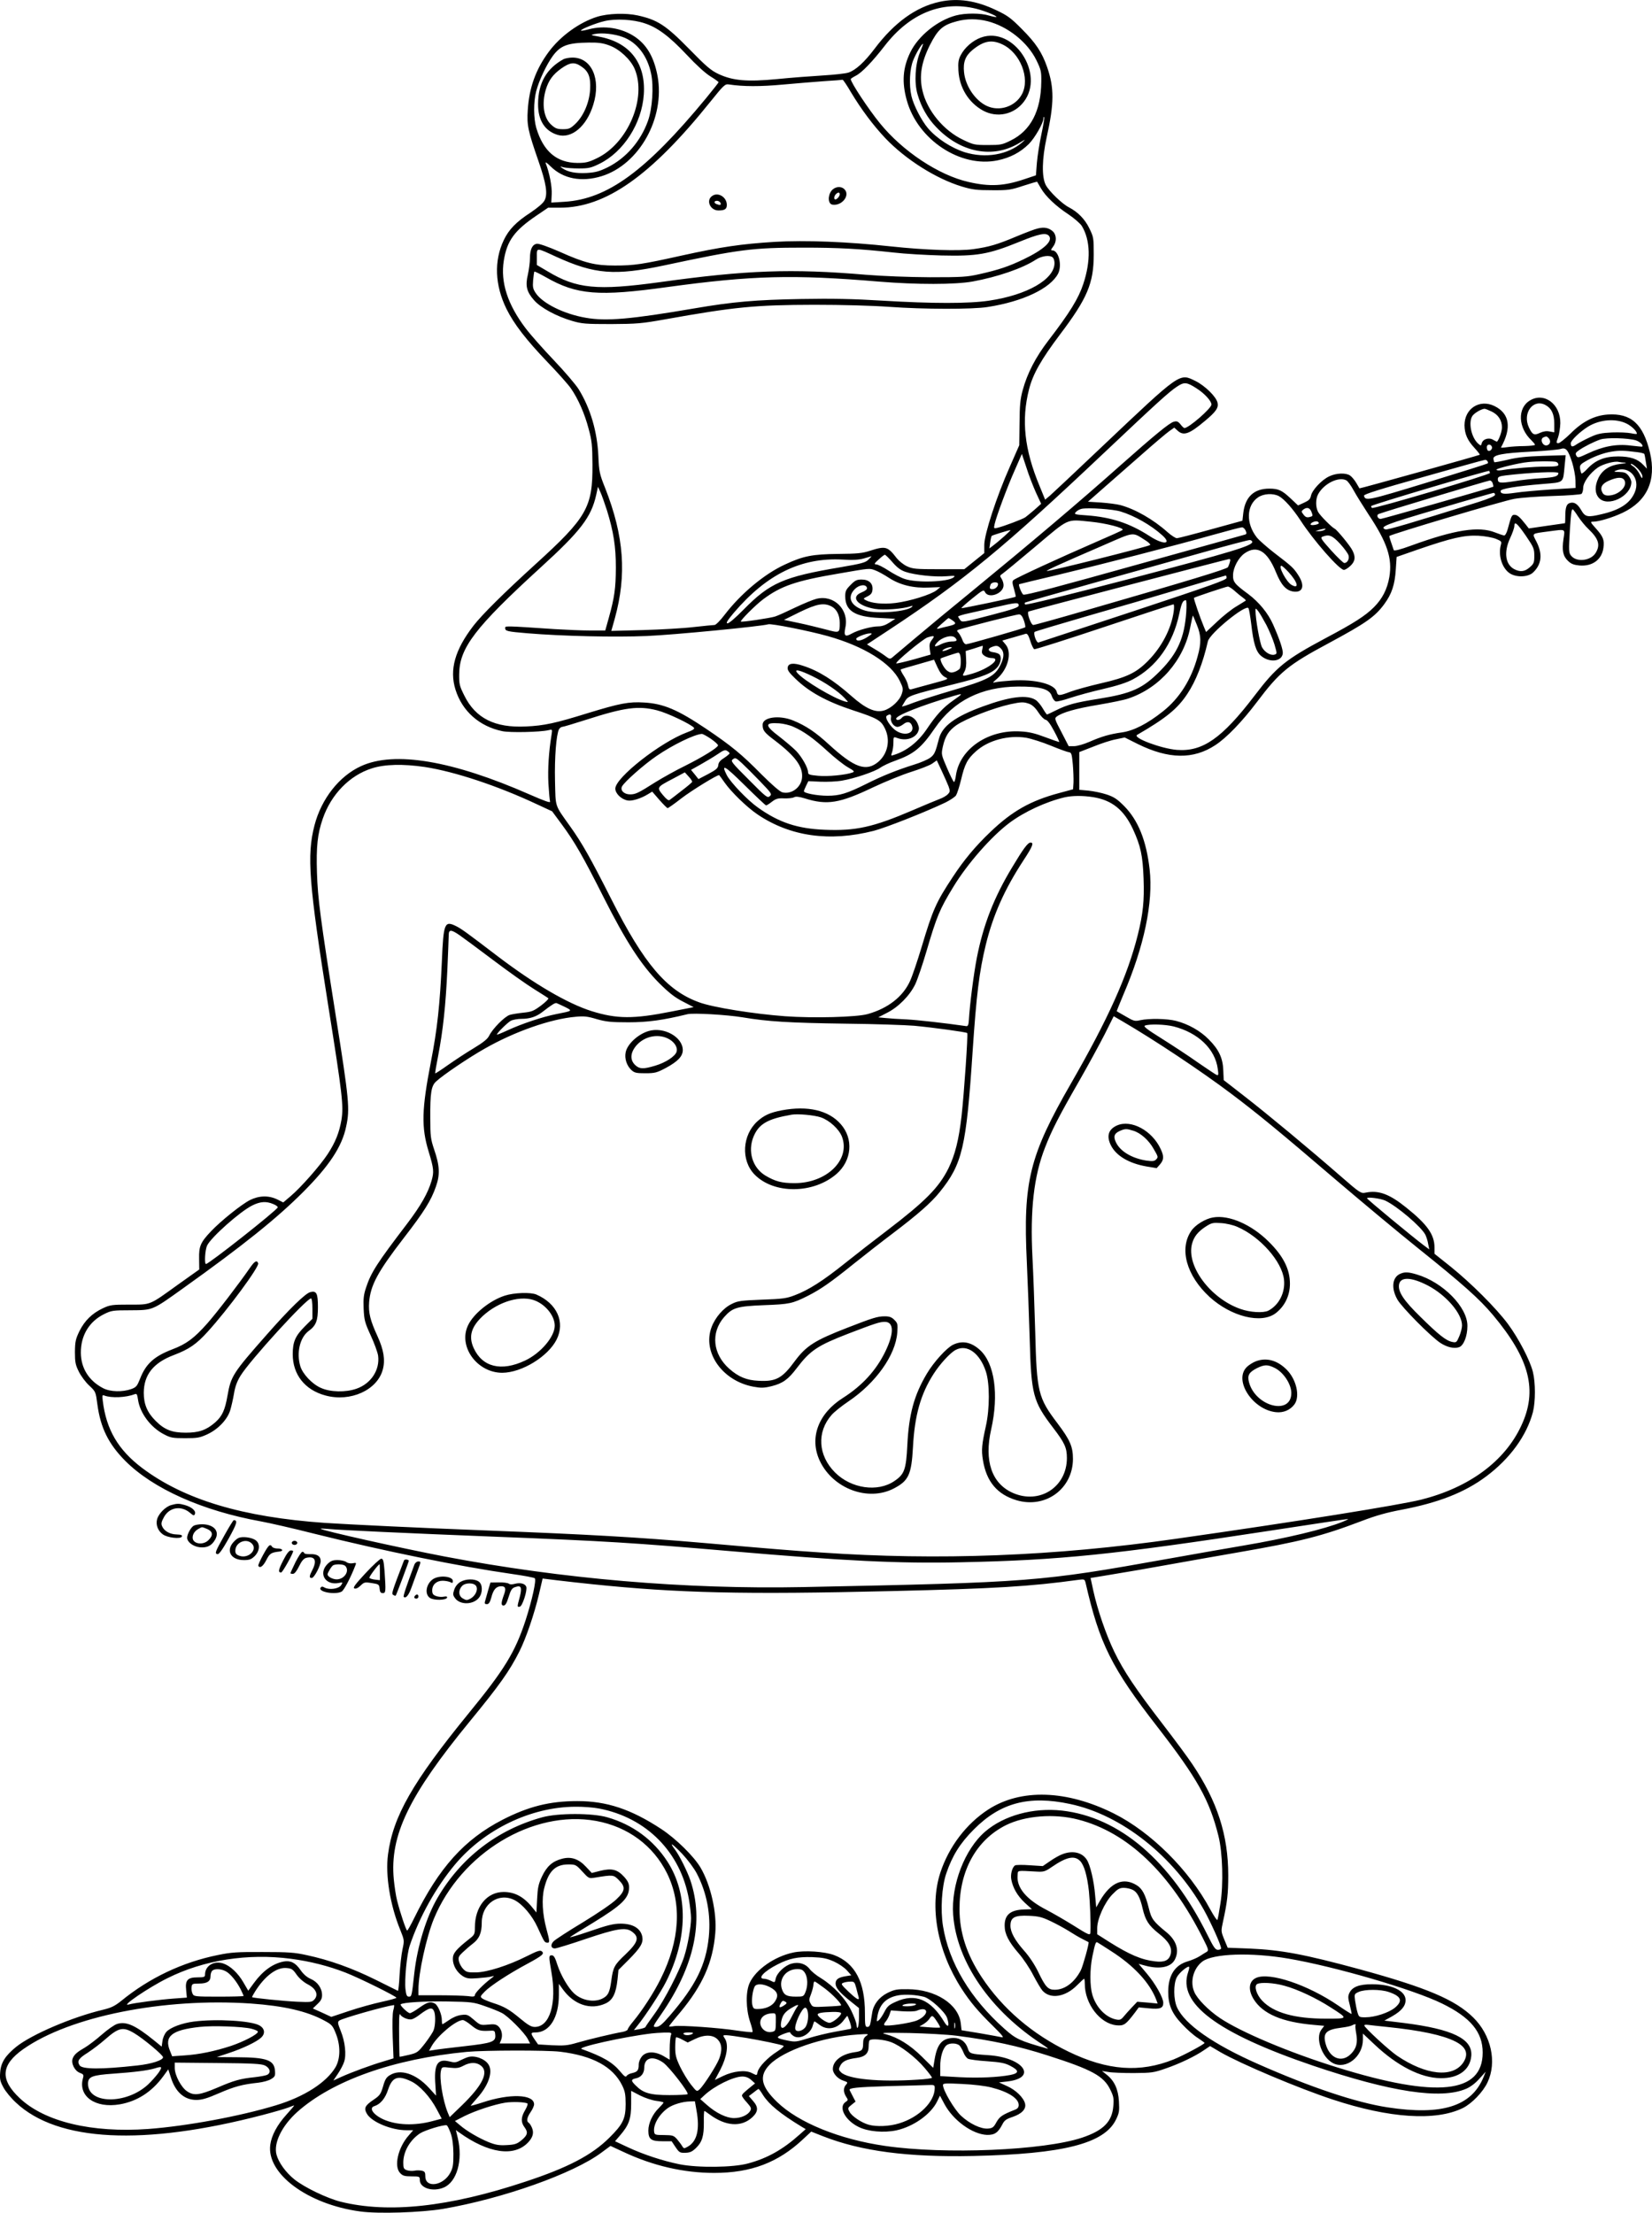 <?xml version="1.0" encoding="UTF-8"?>
<svg xmlns="http://www.w3.org/2000/svg" version="1.0" viewBox="0 0 1199.908 1606.725" preserveAspectRatio="xMidYMid meet">
  <g transform="translate(-409.075,1718.815) scale(0.1,-0.1)" fill="#000000" stroke="none">
    <path d="M10915 17175 c-171 -37 -329 -151 -472 -341 -74 -98 -138 -156 -190 -173 -21 -7 -105 -16 -188 -21 -82 -5 -230 -16 -328 -26 -220 -21 -322 -12 -426 36 -56 26 -89 54 -216 184 -168 171 -228 210 -372 242 -87 19 -215 15 -296 -10 -129 -41 -266 -140 -351 -255 -94 -127 -142 -261 -152 -423 -7 -108 1 -148 77 -367 58 -167 69 -242 45 -288 -10 -20 -49 -53 -101 -88 -106 -69 -158 -123 -195 -200 -72 -151 -65 -327 19 -499 55 -111 143 -225 302 -391 74 -77 149 -161 167 -188 52 -75 100 -184 128 -292 24 -87 27 -121 28 -260 2 -311 -40 -384 -414 -724 -232 -211 -388 -366 -450 -446 -135 -175 -176 -320 -131 -464 49 -157 173 -267 340 -302 56 -12 276 -7 335 7 29 7 29 7 23 -32 -21 -128 -28 -251 -23 -354 4 -63 9 -122 12 -132 4 -12 -36 2 -148 51 -559 246 -982 318 -1225 206 -158 -72 -288 -237 -338 -430 -57 -219 -41 -422 100 -1310 103 -647 112 -727 96 -828 -16 -93 -44 -163 -100 -249 -56 -85 -196 -244 -271 -307 l-52 -44 -44 22 c-62 30 -132 28 -198 -5 -61 -31 -211 -151 -282 -226 -77 -81 -89 -109 -87 -200 l1 -78 -152 -108 c-214 -154 -196 -147 -356 -147 -125 0 -139 -2 -191 -26 -79 -37 -133 -90 -171 -166 -28 -58 -32 -76 -33 -152 0 -74 4 -94 28 -142 15 -31 49 -77 75 -101 48 -45 48 -46 60 -137 23 -171 81 -288 202 -410 202 -203 560 -363 985 -440 61 -11 236 -51 390 -90 506 -126 1057 -238 1435 -292 85 -12 159 -26 165 -31 13 -12 -19 -157 -66 -303 -77 -235 -154 -360 -416 -680 -404 -495 -548 -746 -584 -1023 -20 -150 15 -368 90 -550 29 -73 29 -74 15 -140 -8 -37 -17 -120 -21 -185 -3 -65 -9 -116 -12 -115 -3 2 -76 38 -161 80 -169 84 -336 144 -500 179 -90 20 -136 23 -320 23 -186 1 -230 -2 -327 -22 -257 -52 -498 -166 -703 -334 -44 -35 -71 -49 -130 -63 -224 -53 -518 -179 -631 -269 -80 -65 -112 -115 -117 -186 -4 -50 0 -66 24 -110 15 -28 56 -78 91 -110 303 -284 926 -315 1789 -90 85 22 170 47 190 55 20 8 39 15 41 15 3 0 -22 -30 -55 -66 -68 -75 -109 -152 -118 -219 -29 -210 270 -433 653 -485 131 -18 443 -8 603 19 431 74 946 256 1150 409 l65 48 95 -44 c215 -101 438 -152 658 -152 268 0 465 75 646 245 l59 55 86 -34 c279 -109 616 -153 1091 -143 654 14 951 90 1036 263 24 49 26 63 22 133 -5 89 -33 150 -90 195 l-33 26 45 -7 c25 -5 108 -8 185 -8 131 1 146 3 232 33 102 35 215 89 280 134 l43 29 78 -46 c149 -85 563 -260 812 -342 414 -137 750 -158 946 -62 66 33 146 116 179 186 70 147 27 344 -104 472 -130 128 -336 216 -826 350 -398 108 -567 140 -798 150 l-159 6 -25 60 c-24 59 -24 61 -9 130 31 142 38 203 38 335 0 293 -79 538 -261 808 -32 48 -129 179 -216 292 -197 256 -283 384 -351 525 -60 124 -122 305 -152 442 l-20 93 32 5 c17 3 87 14 156 26 69 11 238 40 375 65 138 25 367 65 510 90 450 78 606 117 900 229 99 38 182 61 284 80 269 51 459 125 616 242 174 130 295 297 340 468 19 75 19 213 0 290 -21 86 -105 246 -182 350 -86 115 -265 294 -415 415 l-118 94 0 46 c0 94 -54 169 -207 291 -122 98 -200 126 -293 107 -34 -7 -40 -4 -180 118 -233 203 -533 452 -698 580 l-153 119 -3 70 c-3 90 -32 152 -106 226 -61 62 -148 111 -237 134 -65 17 -197 19 -260 5 -39 -9 -47 -7 -105 27 -35 20 -64 37 -66 38 -1 1 21 55 48 120 151 350 218 671 191 910 -24 210 -83 357 -186 461 -49 49 -72 65 -126 83 -36 12 -95 24 -132 28 l-67 6 0 137 0 137 103 40 c56 23 130 47 165 53 l62 13 94 -47 c224 -111 405 -114 565 -8 81 53 193 169 301 312 165 219 227 270 522 428 271 146 335 191 403 283 55 75 77 141 84 253 l6 90 155 54 c244 84 336 105 439 100 49 -3 104 -13 128 -23 39 -16 42 -19 35 -44 -20 -74 7 -165 62 -204 46 -33 134 -31 171 3 63 59 72 133 26 224 -33 65 -41 58 92 76 123 16 115 20 104 -55 -12 -84 -4 -125 33 -160 23 -22 42 -29 83 -33 94 -8 163 43 174 128 8 57 -2 82 -53 139 -43 48 -44 51 -22 51 42 0 141 30 213 64 179 84 248 236 200 438 -50 209 -138 287 -307 276 -97 -7 -182 -50 -270 -138 -39 -38 -79 -70 -88 -70 -16 0 -17 3 -2 43 8 23 15 69 16 102 2 139 -118 228 -221 165 -92 -55 -86 -198 11 -289 14 -14 26 -28 26 -33 0 -4 -35 -8 -77 -9 -43 0 -100 -4 -126 -8 -26 -4 -46 -5 -44 -2 79 143 63 247 -48 301 -108 52 -217 -19 -217 -140 1 -63 21 -109 73 -165 23 -25 40 -47 38 -49 -6 -5 -872 -247 -874 -244 -1 2 -12 20 -24 41 -12 20 -32 44 -44 52 -30 21 -100 19 -152 -6 -55 -26 -123 -99 -132 -140 -5 -25 -15 -35 -50 -51 l-44 -20 -54 51 c-63 59 -88 71 -155 71 -112 0 -176 -61 -189 -179 l-6 -54 -229 -63 c-126 -35 -238 -64 -247 -64 -10 0 -41 20 -68 44 -103 92 -234 167 -341 196 -25 7 -88 15 -141 19 l-96 6 116 102 c64 56 188 165 276 242 88 78 177 153 198 168 l37 26 23 -21 c44 -41 85 -27 199 69 82 68 101 97 92 134 -11 44 -91 122 -159 156 -119 58 -102 71 -685 -481 -184 -175 -351 -331 -371 -349 l-37 -31 -40 98 c-111 266 -134 480 -77 703 28 111 88 216 224 397 199 263 246 373 246 582 0 121 -1 127 -33 192 -32 66 -83 117 -148 151 -49 25 -143 116 -167 161 -31 58 -28 191 6 346 55 249 56 359 3 512 -37 106 -82 174 -182 274 -78 79 -104 99 -185 137 -147 71 -281 91 -414 62z m265 -50 c61 -15 155 -53 148 -60 -2 -2 -26 2 -53 10 -60 19 -174 19 -241 1 -133 -35 -273 -148 -331 -267 -55 -113 -63 -216 -26 -349 79 -287 391 -493 661 -436 90 19 163 57 225 118 44 44 107 154 107 187 0 8 2 12 5 9 3 -3 -6 -59 -20 -124 -14 -66 -29 -159 -33 -209 l-7 -90 -81 -27 c-150 -51 -254 -57 -409 -21 -216 49 -478 223 -643 426 -84 103 -212 297 -212 321 0 3 17 14 38 25 43 22 120 102 209 217 182 235 415 330 663 269z m-2407 -106 c93 -30 180 -95 305 -228 68 -73 136 -135 172 -157 33 -20 60 -40 60 -43 0 -3 -41 -55 -91 -116 -436 -528 -716 -733 -1029 -752 l-95 -6 3 61 c3 54 -16 155 -44 226 -4 11 11 1 35 -23 92 -92 226 -117 372 -72 273 85 461 422 406 726 -26 139 -79 230 -169 289 -93 61 -217 81 -328 52 -30 -8 -57 -13 -59 -10 -8 8 109 55 171 69 81 19 208 12 291 -16z m2491 15 c147 -38 289 -151 354 -282 34 -70 37 -83 36 -157 -2 -212 -77 -356 -222 -427 -62 -31 -74 -33 -167 -33 -95 0 -104 2 -179 38 -142 67 -262 213 -295 357 -25 106 -8 207 54 331 58 114 93 146 197 173 71 19 147 19 222 0z m-2649 -115 c103 -38 178 -136 205 -266 20 -92 9 -255 -23 -343 -53 -148 -159 -270 -293 -337 -62 -30 -88 -37 -153 -41 -79 -4 -136 7 -176 35 -19 13 -18 14 10 6 17 -4 66 -8 110 -8 71 0 89 4 150 34 175 86 308 293 322 504 15 227 -102 378 -325 419 -64 12 -65 12 -32 19 51 11 145 1 205 -22z m-98 -61 c74 -27 153 -101 183 -169 91 -213 -49 -544 -276 -651 -58 -28 -80 -33 -139 -33 -151 1 -248 84 -299 254 -20 69 -21 189 -1 266 20 77 75 194 121 257 56 76 108 95 261 97 72 1 105 -4 150 -21z m2256 -50 c-35 -84 -43 -219 -18 -304 26 -91 72 -173 134 -237 177 -188 416 -234 607 -116 46 28 47 28 19 3 -104 -90 -266 -118 -418 -71 -96 31 -202 99 -266 174 -47 55 -105 168 -120 233 -19 82 -13 199 13 261 20 50 61 119 71 119 2 0 -8 -28 -22 -62z m-500 -292 c75 -124 160 -238 249 -332 147 -154 367 -293 554 -350 77 -23 107 -27 219 -27 120 -1 137 2 228 32 55 18 100 31 101 29 1 -2 14 -23 28 -48 35 -59 105 -126 200 -189 42 -28 85 -66 96 -83 63 -103 67 -254 11 -422 -35 -106 -98 -208 -253 -410 -93 -121 -154 -239 -187 -361 -18 -65 -22 -110 -23 -240 l-2 -160 -68 -155 c-97 -218 -186 -492 -186 -568 l0 -60 -72 -58 -73 -59 -185 0 c-168 0 -189 2 -231 21 -26 12 -59 39 -75 59 -66 86 -81 90 -194 54 -54 -18 -93 -22 -230 -23 -189 -2 -255 -15 -388 -77 -150 -69 -320 -211 -438 -365 -31 -41 -64 -74 -73 -74 -9 0 -77 -7 -151 -15 -74 -9 -239 -18 -367 -22 l-232 -6 25 89 c88 318 68 598 -70 949 -41 102 -44 119 -49 230 -8 179 -57 346 -142 485 -20 33 -101 128 -181 212 -80 84 -172 188 -205 232 -131 172 -184 335 -159 491 23 145 77 219 238 328 l84 57 86 0 c332 0 661 232 1092 769 99 123 107 130 135 126 104 -16 228 -16 392 -1 98 9 234 20 303 25 69 4 128 9 131 10 4 0 32 -41 62 -93z m2509 -2148 c57 -36 108 -92 108 -117 0 -28 -165 -171 -196 -171 -5 0 -18 12 -29 27 -17 21 -27 25 -48 19 -31 -7 -141 -98 -387 -316 -300 -267 -653 -565 -1080 -915 -140 -114 -325 -267 -410 -339 -86 -72 -163 -137 -171 -144 -13 -10 -21 -8 -43 9 -14 11 -51 36 -82 54 l-56 34 164 108 c544 359 830 595 1558 1283 394 372 470 441 530 481 52 35 71 33 142 -13z m2536 -122 c42 -23 62 -65 62 -134 l0 -63 -34 6 c-23 5 -46 1 -70 -10 -42 -20 -55 -14 -80 39 -50 105 32 213 122 162z m-393 -46 c48 -23 75 -64 75 -115 0 -29 -19 -84 -35 -103 -2 -2 -14 4 -28 12 -30 20 -76 7 -84 -25 -5 -19 -6 -19 -26 -2 -50 45 -73 156 -41 202 15 21 65 50 88 51 5 0 28 -9 51 -20z m983 -89 c36 -19 72 -54 72 -72 0 -4 -19 -2 -42 3 -24 5 -86 8 -138 6 -80 -4 -106 -9 -163 -36 -37 -17 -80 -40 -96 -51 -30 -21 -41 -19 -41 9 0 20 67 84 125 120 86 53 203 62 283 21z m-570 -103 c19 -19 14 -46 -9 -53 -32 -11 -58 46 -26 58 19 8 22 8 35 -5z m634 -17 c29 -9 58 -37 46 -46 -2 -1 -40 3 -85 8 -102 13 -201 -6 -310 -58 -69 -32 -73 -33 -83 -15 -8 15 -5 22 18 38 38 27 110 63 157 79 46 15 198 11 257 -6z m-1045 -47 c6 -16 -15 -37 -29 -28 -4 3 -8 14 -8 25 0 23 28 26 37 3z m583 -114 c12 -39 23 -96 24 -128 l1 -57 -180 -11 c-99 -7 -215 -17 -258 -24 -83 -12 -107 -9 -107 13 0 16 111 35 309 51 154 13 144 4 156 130 l8 79 -164 -5 c-122 -4 -188 -11 -257 -28 -51 -12 -95 -20 -97 -18 -2 1 -5 12 -7 23 -5 30 66 43 277 54 99 5 194 14 210 19 40 13 55 -5 85 -98z m472 75 c26 -3 49 -9 52 -13 2 -4 7 -29 11 -57 l8 -50 -26 27 c-41 44 -93 61 -182 62 -100 0 -166 -27 -225 -90 -24 -26 -42 -39 -44 -32 -16 52 -14 59 22 81 60 37 139 67 200 76 56 9 89 8 184 -4z m-4367 -293 l38 -82 -48 -43 c-27 -23 -57 -48 -67 -55 -20 -14 -153 -64 -201 -76 -28 -7 -29 -6 -22 26 12 55 94 276 148 396 l50 114 33 -99 c17 -55 49 -136 69 -181z m3280 227 c4 -6 5 -13 1 -16 -3 -3 -200 -65 -438 -138 -438 -134 -451 -136 -460 -96 -2 10 112 46 432 136 239 68 440 124 447 124 6 1 15 -4 18 -10z m499 -5 c9 -3 16 -12 16 -20 0 -11 -20 -14 -92 -14 -87 0 -236 -12 -320 -26 -21 -3 -38 -2 -38 4 0 9 164 49 230 55 63 7 188 7 204 1z m499 -5 c18 -1 4 -5 -30 -9 -79 -9 -133 -43 -162 -102 -28 -59 -27 -110 2 -144 63 -73 237 10 237 114 0 10 -9 31 -21 46 -17 21 -29 26 -67 27 -36 0 -42 3 -27 9 97 42 183 -54 140 -156 -33 -79 -106 -128 -239 -159 -105 -25 -121 -22 -151 30 -27 46 -52 61 -84 50 -22 -7 -31 -33 -31 -97 0 -27 -1 -48 -2 -49 -2 0 -61 -9 -133 -19 l-130 -19 -25 32 c-41 52 -59 67 -79 67 -20 0 -23 -7 -50 -107 -7 -24 -17 -43 -24 -43 -7 0 -37 10 -67 22 -118 47 -292 20 -608 -95 -82 -30 -125 -41 -128 -33 -22 62 -34 100 -32 102 14 14 835 258 908 270 52 9 181 18 285 21 105 3 196 10 203 15 6 6 12 25 12 43 0 41 48 107 106 148 38 26 123 49 152 41 8 -2 28 -5 45 -5z m93 -43 c19 -19 34 -44 34 -57 0 -20 -4 -16 -20 16 -11 22 -32 48 -47 57 -16 10 -22 18 -14 18 7 0 28 -15 47 -34z m-1073 -32 c3 -12 -847 -264 -857 -254 -5 5 -8 12 -5 14 12 12 854 262 857 255 2 -5 4 -11 5 -15z m497 -1 c-1 -23 -25 -31 -121 -37 -58 -3 -148 -13 -199 -22 -103 -16 -120 -14 -120 15 0 16 9 21 56 27 175 21 384 31 384 17z m480 -53 c24 -45 -46 -110 -119 -110 -21 0 -34 7 -41 21 -20 36 -4 65 47 87 62 27 99 28 113 2z m-2020 0 c10 -5 34 -38 53 -73 19 -35 68 -113 107 -173 137 -205 175 -320 152 -456 -15 -88 -51 -158 -112 -219 -62 -62 -144 -115 -350 -224 -292 -156 -357 -208 -516 -417 -237 -311 -378 -409 -564 -395 -114 9 -325 88 -290 109 209 121 293 189 365 298 62 93 113 223 149 381 13 58 276 272 295 241 4 -7 13 -59 20 -116 16 -139 34 -199 71 -230 62 -52 151 -42 158 17 3 26 -23 104 -71 212 -36 81 -102 161 -179 219 -102 75 -113 89 -111 142 2 53 40 123 82 153 91 65 167 19 230 -137 37 -91 72 -130 124 -139 71 -11 88 41 38 118 -34 53 -47 65 -174 162 -54 42 -111 92 -127 112 -81 102 -77 234 9 292 40 27 107 31 150 9 38 -20 101 -90 158 -177 94 -145 282 -359 315 -359 9 0 30 13 47 29 35 33 40 65 14 114 -17 34 -112 149 -128 156 -20 9 -108 97 -121 123 -18 35 -18 91 0 126 41 78 150 132 206 102z m1063 -22 c4 -12 5 -23 4 -24 -7 -6 -805 -234 -818 -234 -22 0 -33 29 -14 36 42 17 792 242 806 243 9 1 19 -9 22 -21z m-6433 -198 c47 -153 64 -259 64 -415 -1 -149 -10 -215 -51 -362 l-26 -93 -111 0 c-61 0 -176 5 -256 10 -372 25 -360 24 -360 7 0 -21 15 -25 160 -37 251 -21 635 -30 868 -20 196 8 832 70 883 85 22 7 298 -48 433 -86 263 -74 459 -196 522 -325 24 -49 26 -59 15 -93 -14 -48 -76 -106 -130 -122 -62 -18 -132 13 -236 105 -130 115 -237 183 -352 220 -69 23 -107 19 -111 -13 -3 -18 10 -37 55 -80 98 -96 227 -167 418 -230 180 -59 205 -73 234 -134 40 -83 20 -182 -49 -241 -88 -73 -172 -44 -357 125 -99 91 -168 137 -260 175 -102 42 -223 25 -223 -30 0 -42 11 -56 89 -115 152 -116 206 -192 197 -273 -8 -69 -78 -120 -143 -103 -17 4 -76 55 -151 130 -143 145 -218 207 -402 331 -207 139 -310 183 -451 191 -111 7 -177 -6 -412 -78 -232 -72 -313 -90 -447 -96 -225 -11 -366 60 -447 225 -35 70 -38 83 -37 156 2 190 116 339 592 774 290 264 367 365 403 526 l13 60 18 -40 c10 -21 31 -82 48 -134z m6450 116 c0 -10 -42 -28 -127 -55 -480 -150 -656 -202 -669 -197 -47 18 1 37 379 148 215 64 398 116 405 117 6 1 12 -5 12 -13z m-2720 -122 c100 -30 221 -99 302 -172 75 -67 9 -72 -92 -6 -144 93 -278 137 -456 150 -90 6 -94 8 -78 25 9 10 28 20 43 23 51 9 227 -3 281 -20z m1387 -4 c11 -28 10 -30 -14 -36 -20 -5 -30 -1 -44 17 -17 22 -17 25 -2 37 27 20 48 14 60 -18z m1936 -32 c19 -29 53 -71 77 -93 72 -69 86 -114 51 -171 -34 -57 -135 -70 -176 -24 -21 23 -21 35 -11 200 8 116 11 140 20 140 3 0 21 -24 39 -52z m-3541 -38 c113 -11 247 -46 232 -60 -5 -5 -92 -44 -194 -88 -256 -111 -582 -261 -598 -276 -10 -9 -9 -22 4 -65 8 -29 14 -54 12 -56 -7 -6 -390 -86 -394 -83 -2 3 33 34 79 71 74 60 83 65 91 48 24 -54 136 -14 136 48 0 15 -7 36 -15 48 -13 19 -13 22 8 36 12 8 120 97 240 198 247 208 220 197 399 179z m1657 -13 c-12 -11 -59 -16 -59 -7 0 15 43 30 54 19 5 -5 8 -10 5 -12z m1506 -91 c55 -81 60 -92 60 -143 0 -49 -3 -58 -33 -84 -36 -32 -69 -36 -112 -14 -66 34 -78 125 -30 227 16 34 30 74 30 86 0 39 21 21 85 -72z m-2037 40 c9 -21 8 -26 -6 -30 -9 -3 -339 -95 -732 -204 -655 -183 -841 -232 -875 -232 -10 0 -39 69 -32 76 1 1 128 32 282 68 321 77 841 210 1125 290 107 30 202 55 211 55 9 1 21 -10 27 -23z m572 4 c-8 -5 -26 -9 -40 -9 l-25 1 25 8 c14 4 32 8 40 9 13 1 13 0 0 -9z m-2325 -46 c-27 -24 -63 -54 -79 -66 l-29 -22 6 43 c3 23 8 45 11 48 5 5 122 41 136 42 3 0 -17 -20 -45 -45z m1028 -31 c21 -13 35 -28 32 -32 -6 -10 -744 -195 -751 -189 -4 5 102 53 405 184 239 104 212 101 314 37z m1411 -23 c31 -34 59 -72 62 -86 7 -26 -10 -54 -31 -54 -7 0 -50 41 -96 92 -72 80 -80 93 -63 99 48 19 71 10 128 -51z m-638 15 c9 -28 -148 -75 -875 -266 -466 -122 -768 -196 -774 -190 -5 5 -5 11 0 14 4 3 226 66 493 141 267 74 629 176 805 225 176 50 326 89 334 88 8 -1 16 -6 17 -12z m-2613 -149 c34 -39 59 -58 94 -70 67 -23 217 -39 298 -32 62 5 68 4 51 -9 -43 -33 -266 -40 -353 -11 -29 9 -82 37 -120 62 -37 24 -76 44 -88 44 -17 1 -15 6 17 35 21 19 41 35 46 35 4 0 29 -24 55 -54z m-174 19 c-22 -22 -48 -29 -205 -56 -411 -69 -511 -113 -701 -306 -63 -64 -109 -103 -119 -101 -12 2 1 22 48 78 239 280 489 401 788 385 76 -5 119 -2 155 8 28 8 52 15 55 16 2 0 -7 -10 -21 -24z m2625 -17 c-3 -13 -10 -30 -14 -38 -8 -14 -275 -95 -1036 -315 -199 -58 -369 -105 -378 -105 -17 0 -50 93 -34 98 19 8 1444 380 1456 381 9 1 11 -6 6 -21z m425 -73 c68 -74 81 -127 23 -94 -37 20 -100 139 -74 139 5 0 28 -20 51 -45z m-2999 11 c19 -7 63 -31 98 -54 80 -52 179 -76 293 -70 l80 3 -28 -23 c-39 -31 -193 -79 -297 -92 -89 -11 -173 -3 -217 20 -20 11 -19 12 13 28 25 13 34 24 36 49 4 45 -26 73 -79 73 -35 0 -48 -6 -80 -39 -33 -33 -39 -45 -39 -82 0 -106 70 -150 249 -158 l115 -6 -42 -27 c-27 -18 -55 -28 -80 -28 -51 0 -147 -26 -194 -52 -49 -28 -60 -18 -47 44 28 129 -83 240 -210 208 -25 -6 -95 -35 -156 -64 -60 -29 -126 -59 -146 -65 -36 -11 -241 -42 -247 -36 -7 6 105 119 161 161 131 98 239 135 552 188 231 40 220 39 265 22z m2550 -54 c0 -15 -113 -55 -677 -242 -373 -123 -683 -225 -689 -227 -15 -5 -40 66 -28 77 5 4 176 55 379 114 204 58 512 148 685 200 173 52 318 94 323 95 4 1 7 -7 7 -17z m-1660 -45 c0 -19 -21 -37 -42 -37 -19 0 -22 8 -12 34 7 19 54 22 54 3z m-952 -28 c2 -10 -11 -21 -38 -32 -85 -33 -33 -98 95 -120 63 -11 207 0 260 19 14 5 17 4 10 -4 -34 -35 -251 -53 -339 -28 -105 31 -137 96 -76 157 33 33 82 37 88 8z m2671 -22 c20 -18 47 -40 60 -49 14 -10 23 -19 20 -21 -2 -2 -32 -20 -66 -41 -35 -20 -99 -71 -142 -112 l-80 -75 -16 38 c-28 67 -76 206 -72 210 7 6 231 81 246 82 7 1 30 -14 50 -32z m-352 -154 c-13 -185 -63 -298 -187 -424 -128 -130 -207 -166 -450 -205 -170 -27 -226 -42 -312 -85 -32 -16 -60 -29 -62 -29 -3 0 -17 20 -31 44 -14 24 -37 52 -51 61 -63 41 -186 26 -383 -46 -203 -74 -296 -143 -320 -234 -26 -101 -33 -116 -64 -139 -18 -13 -70 -36 -117 -50 -121 -38 -230 -81 -345 -139 -143 -71 -195 -87 -284 -87 -76 0 -173 19 -171 33 0 4 7 22 16 40 l16 33 88 -4 c49 -2 119 1 157 8 90 15 240 66 278 94 17 12 64 35 107 50 137 49 191 93 290 238 136 198 337 299 603 301 160 1 228 -17 245 -68 6 -19 19 -37 29 -40 9 -3 57 9 107 26 49 16 156 46 237 64 102 24 169 45 216 70 172 91 291 258 337 475 17 80 26 99 48 100 5 0 6 -38 3 -87z m-1217 49 c0 -14 -36 -27 -205 -71 -199 -52 -206 -53 -220 -35 -8 11 -15 22 -15 25 0 4 35 15 78 24 42 9 131 30 197 45 147 34 165 36 165 12z m-1360 -7 c38 -20 60 -63 60 -119 0 -76 1 -76 -103 -48 -51 13 -139 35 -197 47 l-105 22 115 57 c124 60 175 69 230 41z m2486 -36 c-17 -124 -86 -258 -187 -360 -86 -87 -155 -120 -344 -163 -82 -19 -180 -46 -218 -60 -84 -32 -93 -32 -101 -1 -14 56 -155 92 -321 82 -55 -4 -111 -9 -125 -13 -22 -6 -21 -3 12 25 80 69 112 191 63 249 l-24 29 77 22 c42 12 84 24 93 27 11 3 20 -10 33 -51 9 -31 23 -58 29 -61 7 -2 235 70 507 161 272 91 499 165 504 165 5 0 6 -23 2 -51z m673 -99 c21 -41 48 -105 59 -142 19 -66 19 -67 1 -73 -27 -9 -70 15 -91 52 -16 27 -48 205 -48 268 0 18 2 18 20 -5 11 -14 37 -59 59 -100z m-1761 32 c8 -24 12 -46 9 -49 -8 -7 -408 -122 -429 -123 -9 0 -21 13 -27 32 -6 17 -19 40 -27 50 -14 14 -14 18 -3 23 48 17 427 114 443 112 13 -1 24 -16 34 -45z m1256 -31 c32 -78 33 -132 5 -231 -45 -166 -132 -303 -251 -397 -113 -90 -213 -141 -298 -153 -91 -13 -146 -29 -238 -69 -39 -17 -88 -31 -110 -31 l-39 0 -52 101 c-50 95 -52 101 -35 114 41 30 137 58 300 85 94 16 193 36 220 46 228 76 404 278 450 517 9 48 18 86 20 85 1 -2 14 -32 28 -67z m-1776 33 c32 -22 28 -29 -25 -42 -27 -6 -59 -14 -73 -18 -21 -5 -18 0 20 34 25 23 47 41 50 42 3 0 16 -7 28 -16z m-621 -124 c-42 -26 -77 -31 -77 -10 0 11 70 39 99 39 21 1 18 -4 -22 -29z m473 -17 c-17 -22 -20 -36 -16 -68 l6 -40 -119 -34 c-66 -18 -124 -32 -130 -30 -14 6 195 179 227 189 49 15 55 12 32 -17z m168 15 c20 -20 13 -28 -26 -28 -21 0 -55 -9 -77 -20 -45 -23 -56 -19 -29 11 36 41 108 61 132 37z m197 -87 c-5 -23 -2 -32 17 -45 12 -9 35 -16 50 -16 78 0 -17 -77 -141 -114 -73 -21 -74 -21 -55 15 11 21 15 50 12 91 l-3 59 60 18 c33 11 61 20 63 20 2 1 1 -12 -3 -28z m135 9 c26 -26 25 -63 -1 -117 -41 -86 -89 -111 -358 -190 -102 -30 -225 -69 -274 -87 -48 -19 -86 -31 -85 -27 2 3 12 21 23 39 23 38 41 44 354 122 212 52 288 83 322 131 22 31 25 72 7 87 -7 6 -26 12 -42 14 -37 4 -45 25 -14 37 35 14 46 13 68 -9z m-375 -5 c-40 -19 -67 -18 -35 0 14 8 34 14 45 14 15 -1 13 -4 -10 -14z m79 -41 c8 -22 7 -87 -2 -101 -4 -6 -20 -17 -36 -23 -23 -8 -34 -7 -53 6 -24 15 -59 81 -49 91 4 4 112 40 127 42 4 1 10 -6 13 -15z m-108 -163 c28 -13 26 -14 -96 -47 -69 -19 -134 -36 -146 -40 -18 -5 -22 0 -28 28 -3 18 -18 50 -32 71 -14 21 -23 41 -21 44 3 2 58 19 124 37 l118 34 26 -57 c18 -39 35 -60 55 -70z m-966 8 c93 -45 189 -110 235 -159 30 -32 30 -32 5 -26 -86 24 -302 153 -349 209 -24 30 18 20 109 -24z m1023 -178 c-73 -51 -122 -105 -190 -206 -63 -94 -148 -161 -241 -189 -20 -7 -21 -5 -12 19 5 14 10 46 10 70 0 44 1 44 26 35 61 -24 129 -4 152 42 10 22 10 33 -2 62 -22 53 -87 76 -116 41 -14 -17 -40 -20 -40 -5 0 23 184 96 415 164 74 22 74 20 -2 -33z m555 -24 c21 -8 44 -29 65 -62 18 -28 41 -51 52 -53 13 -2 34 -29 62 -82 24 -44 40 -80 37 -80 -3 0 -50 16 -103 36 -71 27 -117 38 -176 41 -236 15 -443 -126 -471 -319 -3 -27 -10 -48 -14 -48 -4 0 -26 45 -50 100 -43 100 -43 100 -31 157 17 76 43 116 98 155 72 49 268 125 394 153 79 17 96 17 137 2z m-2704 -47 c73 -18 245 -100 267 -126 7 -8 -7 -18 -51 -34 -193 -72 -520 -329 -520 -408 0 -35 42 -77 88 -86 30 -7 96 13 147 44 l33 20 52 -60 c29 -33 56 -60 60 -60 4 0 50 32 101 72 73 56 255 168 273 168 1 0 19 -24 39 -53 47 -68 164 -182 242 -234 237 -159 521 -199 841 -118 86 22 375 136 522 206 34 17 69 40 77 52 8 13 24 63 36 112 27 115 46 152 109 208 89 80 235 119 365 98 38 -7 120 -33 180 -58 61 -25 119 -46 130 -47 18 -2 21 -13 28 -87 4 -46 6 -106 5 -133 l-3 -49 -100 -27 c-210 -56 -343 -132 -501 -283 -107 -102 -191 -202 -273 -327 -121 -183 -145 -237 -226 -508 -31 -103 -69 -215 -85 -249 -52 -113 -160 -197 -306 -238 -78 -23 -398 -31 -602 -16 -228 17 -523 64 -623 101 -236 85 -401 280 -638 749 -150 296 -211 405 -298 527 -116 163 -106 135 -111 332 -4 169 9 335 29 375 6 9 16 17 23 17 7 0 85 23 172 51 283 91 382 104 518 69z m1698 -55 c-5 -29 21 -65 48 -65 10 0 29 9 43 20 30 24 55 17 64 -18 12 -50 -55 -69 -114 -32 -43 26 -90 99 -71 111 24 16 35 10 30 -16z m-709 -64 c74 -32 143 -81 247 -176 52 -48 119 -101 149 -118 46 -26 51 -32 34 -38 -48 -18 -182 -31 -250 -24 -63 6 -73 9 -73 26 0 32 -45 111 -87 155 -22 22 -76 68 -121 103 -108 82 -109 104 -2 97 30 -2 77 -13 103 -25z m-598 -88 c30 -21 53 -42 51 -48 -5 -18 -112 -84 -238 -147 -68 -33 -164 -87 -216 -119 -126 -80 -145 -89 -185 -89 -44 0 -73 30 -58 58 18 34 161 160 251 221 116 80 275 157 328 160 7 1 37 -16 67 -36z m135 -105 c0 -4 -18 -19 -39 -33 -28 -17 -41 -32 -43 -52 -2 -23 -15 -34 -73 -65 l-71 -37 -27 34 -27 33 73 41 c39 22 94 55 122 74 40 28 53 32 67 23 10 -6 18 -14 18 -18z m222 -204 c83 -86 87 -92 70 -107 -17 -15 -26 -8 -152 119 -127 127 -134 136 -116 149 17 13 23 11 65 -28 25 -23 85 -83 133 -133z m1369 -37 c11 -32 11 -39 -5 -55 -9 -11 -38 -28 -64 -37 -26 -10 -113 -46 -194 -81 -287 -123 -412 -150 -637 -141 -198 8 -332 52 -486 162 -75 53 -197 181 -225 234 -44 87 -18 73 129 -72 82 -81 152 -147 156 -147 5 0 24 12 43 27 29 22 44 26 88 24 29 -1 62 2 72 8 13 7 35 5 78 -8 162 -51 253 -36 494 79 91 43 217 94 281 114 63 20 131 46 150 59 l34 24 36 -77 c20 -42 42 -93 50 -113z m-3806 142 c217 -33 531 -137 816 -271 l110 -51 71 -96 c94 -128 151 -227 304 -530 161 -319 272 -490 403 -622 73 -72 114 -104 173 -134 l77 -40 -162 -32 c-276 -55 -396 -54 -579 3 -174 55 -416 196 -683 399 -227 173 -259 196 -297 216 -89 45 -96 28 -108 -257 -14 -311 -33 -490 -80 -729 -66 -341 -70 -471 -16 -648 38 -125 40 -148 21 -214 -26 -88 -77 -178 -176 -309 -220 -288 -263 -355 -299 -464 -18 -53 -21 -82 -18 -155 4 -82 8 -99 51 -193 26 -56 50 -122 54 -147 14 -104 -51 -204 -158 -241 -78 -27 -188 -25 -257 6 -63 27 -133 101 -150 158 -29 97 -3 208 60 255 55 40 68 75 68 174 0 100 -10 120 -55 109 -36 -9 -154 -124 -314 -306 -249 -282 -263 -304 -288 -447 -18 -103 -38 -148 -89 -193 -64 -56 -118 -75 -214 -75 -100 0 -154 21 -219 86 -61 61 -86 121 -86 204 1 131 70 218 219 274 110 42 163 78 246 170 144 158 376 472 366 496 -9 25 -25 17 -59 -32 -81 -117 -241 -326 -311 -405 -95 -107 -151 -149 -254 -188 -133 -51 -193 -106 -235 -216 -20 -50 -27 -59 -62 -72 -65 -23 -153 -21 -205 6 -104 54 -161 145 -162 257 -1 126 61 228 169 281 52 26 64 28 192 28 164 1 156 -2 381 159 437 312 681 508 870 697 192 192 285 332 315 478 28 128 22 189 -75 802 -113 713 -131 853 -137 1040 -6 193 4 283 42 393 61 177 195 315 357 366 93 30 226 33 383 10z m1943 -109 c-2 -4 -37 -34 -78 -65 -41 -32 -80 -62 -86 -66 -8 -6 -24 7 -49 37 -45 55 -45 56 76 119 l84 45 28 -31 c16 -17 27 -34 25 -39z m2912 -110 c138 -22 224 -92 290 -233 56 -122 71 -192 77 -359 6 -161 -4 -255 -42 -408 -75 -299 -215 -609 -483 -1075 -305 -529 -351 -716 -323 -1302 7 -148 16 -401 21 -563 11 -399 24 -448 169 -638 85 -111 101 -146 101 -221 0 -211 -199 -339 -393 -253 -153 68 -209 232 -157 461 57 254 25 480 -82 577 -63 57 -127 70 -194 38 -47 -22 -141 -126 -191 -210 -93 -156 -131 -296 -142 -520 -9 -177 -21 -211 -94 -260 -121 -83 -314 -55 -431 62 -124 124 -134 294 -25 418 18 21 73 65 122 98 199 134 343 336 355 500 4 61 3 68 -21 92 -20 20 -36 26 -70 26 -52 0 -87 -11 -272 -83 -237 -92 -298 -131 -381 -242 -92 -126 -137 -150 -265 -143 -85 4 -144 28 -211 87 -121 107 -136 262 -38 375 61 69 93 79 290 87 186 7 206 11 321 69 90 46 163 96 329 230 80 64 208 164 285 222 186 141 280 224 341 300 165 204 193 324 239 1018 28 417 48 580 96 778 53 216 136 403 275 615 65 99 76 127 50 127 -20 0 -53 -45 -132 -177 -134 -221 -211 -420 -258 -659 -23 -118 -52 -344 -58 -454 -2 -33 -7 -44 -18 -43 -160 23 -356 45 -435 49 -55 2 -124 7 -153 10 l-52 5 62 32 c83 41 166 125 206 207 17 36 53 142 81 237 76 259 97 309 196 471 102 168 275 365 405 463 110 83 269 156 405 188 55 12 128 13 205 1z m-4602 -1002 c26 -18 137 -100 247 -183 110 -83 243 -177 295 -209 52 -33 99 -62 103 -66 5 -4 -19 -28 -52 -53 -54 -40 -69 -46 -128 -52 -38 -4 -82 -11 -99 -16 -37 -11 -126 -101 -150 -151 -12 -24 -41 -48 -112 -91 -54 -32 -137 -87 -187 -122 -49 -35 -91 -62 -93 -61 -2 2 8 62 22 132 34 177 54 360 66 619 5 121 10 235 10 253 0 42 17 42 78 0z m767 -522 c56 -28 56 -28 -62 -51 -101 -20 -251 -70 -355 -118 -43 -20 -78 -34 -78 -31 0 11 77 87 101 100 16 8 50 14 77 14 61 0 107 15 151 49 71 55 94 69 105 65 6 -2 34 -15 61 -28z m1290 -75 c184 -31 336 -40 750 -46 209 -2 432 -10 495 -15 139 -13 379 -46 386 -53 7 -7 -23 -441 -41 -602 -20 -175 -48 -284 -95 -380 -70 -141 -170 -241 -449 -454 -86 -65 -222 -171 -301 -234 -162 -130 -268 -197 -367 -234 -59 -23 -90 -27 -238 -32 -149 -6 -176 -9 -217 -30 -62 -29 -122 -98 -149 -170 -68 -182 78 -390 304 -432 56 -10 76 -10 133 4 80 20 120 49 182 131 98 129 151 164 379 252 188 72 224 84 260 84 67 0 69 -82 4 -216 -66 -136 -167 -247 -307 -336 -181 -114 -247 -293 -168 -459 96 -201 350 -296 537 -199 107 56 128 99 139 300 12 230 56 386 150 532 46 72 120 153 160 174 83 44 176 -23 220 -158 28 -87 28 -267 0 -393 -30 -135 -34 -176 -22 -248 25 -157 104 -251 246 -293 210 -61 407 84 408 300 0 90 -21 138 -113 260 -140 185 -150 225 -161 661 -5 182 -14 425 -20 541 -18 348 10 592 91 799 49 126 97 221 247 482 66 115 149 268 186 340 l66 132 62 -36 c232 -135 570 -360 788 -524 198 -149 356 -279 765 -629 182 -155 449 -378 595 -495 327 -262 445 -367 546 -487 266 -318 325 -546 204 -803 -120 -258 -378 -448 -726 -536 -161 -40 -914 -161 -1779 -284 -887 -127 -1728 -159 -2581 -100 -222 15 -358 26 -859 70 -474 41 -823 61 -1570 90 -495 19 -988 43 -1175 55 -598 42 -1019 168 -1326 398 -175 132 -262 280 -287 490 -5 38 -3 43 11 37 52 -20 158 -15 223 10 13 5 17 -3 22 -39 14 -98 91 -202 189 -253 48 -25 63 -28 153 -28 89 0 107 3 163 29 77 36 144 106 165 174 8 26 20 79 27 119 8 51 22 90 48 132 68 111 479 561 512 561 6 0 10 -32 10 -74 l0 -74 -55 -55 c-69 -69 -88 -112 -88 -202 0 -148 88 -260 238 -300 181 -49 376 39 416 188 19 70 7 143 -38 242 -53 115 -67 171 -61 248 10 123 62 220 251 465 150 194 199 273 234 374 31 88 28 151 -14 273 -24 72 -27 94 -27 225 -1 182 7 233 42 265 49 46 235 172 354 239 215 123 479 216 660 231 60 6 87 3 153 -17 68 -19 102 -23 230 -23 141 0 250 15 430 59 42 10 285 -4 400 -23z m3130 -66 c179 -46 302 -164 321 -309 6 -40 5 -48 -7 -44 -8 3 -69 44 -136 90 -66 47 -185 125 -263 174 -109 68 -137 90 -123 95 32 13 147 9 208 -6z m1538 -1265 c88 -42 261 -190 291 -248 7 -15 17 -45 20 -66 l8 -40 -39 29 c-79 59 -413 335 -413 342 0 12 98 -1 133 -17z m-8077 -25 c20 -8 34 -19 32 -24 -8 -23 -500 -411 -521 -411 -13 0 -7 102 8 134 29 60 238 246 328 291 58 29 102 32 153 10z m7769 -2306 c-132 -54 -412 -121 -725 -174 -85 -14 -329 -57 -542 -95 -939 -168 -990 -172 -2653 -206 -859 -17 -1748 59 -2605 222 -319 61 -888 188 -900 201 -3 3 22 2 55 -1 78 -8 573 -31 1205 -56 816 -32 1016 -45 1715 -105 824 -71 1222 -91 1672 -81 724 15 1117 56 2253 230 300 46 552 84 560 84 8 1 -7 -8 -35 -19z m-5455 -454 c630 -65 1102 -76 2180 -50 752 18 1002 33 1357 82 40 5 42 4 49 -23 101 -442 188 -616 522 -1046 291 -375 378 -531 443 -792 30 -120 37 -349 14 -491 -9 -60 -19 -114 -22 -118 -3 -5 -26 30 -52 77 -154 286 -429 560 -700 696 -343 171 -675 182 -912 29 -160 -104 -286 -270 -348 -458 -81 -248 -23 -568 154 -843 62 -96 119 -164 228 -271 65 -64 83 -86 65 -82 -13 3 -85 16 -159 29 l-134 22 -6 52 c-17 138 -184 245 -384 246 -79 1 -97 -2 -148 -27 -60 -30 -102 -83 -111 -143 -3 -16 -8 -46 -11 -66 -4 -28 -11 -38 -24 -38 -16 0 -18 11 -18 103 0 224 -72 360 -222 418 -70 27 -219 37 -300 19 -135 -29 -270 -123 -315 -220 -30 -64 -28 -190 3 -283 13 -38 21 -71 17 -74 -3 -3 -52 2 -108 10 -132 21 -412 40 -460 33 -21 -4 -38 -4 -38 -1 0 2 37 49 83 103 162 196 235 360 253 572 13 149 -33 351 -107 477 -49 83 -180 211 -285 280 -221 145 -397 203 -610 203 -200 0 -355 -39 -544 -136 -277 -143 -461 -348 -640 -712 -25 -51 -48 -92 -52 -92 -7 0 -50 126 -73 218 -9 34 -19 104 -24 154 -30 319 109 607 553 1148 216 263 288 365 359 506 48 95 108 271 142 414 l27 116 106 -13 c59 -7 172 -20 252 -28z m3473 -1596 c374 -79 751 -377 971 -767 51 -91 126 -258 126 -281 0 -6 -10 -11 -23 -11 -19 0 -31 18 -76 108 -267 538 -639 856 -1057 903 -209 23 -420 -35 -557 -152 -149 -128 -249 -388 -233 -605 25 -341 271 -698 651 -943 28 -18 43 -31 35 -29 -204 58 -230 70 -313 144 -249 221 -404 480 -447 747 -19 119 -9 285 24 382 44 129 100 219 201 320 192 193 399 248 698 184z m-3421 -33 c345 -66 593 -318 653 -661 8 -48 15 -109 15 -135 0 -63 -24 -200 -50 -280 -33 -102 -143 -316 -215 -415 -36 -49 -66 -93 -67 -97 -2 -3 -21 -10 -43 -14 l-40 -7 27 34 c57 70 171 245 207 318 158 313 161 637 10 871 -102 158 -252 269 -436 322 -110 32 -359 32 -475 0 -324 -89 -589 -293 -759 -584 -82 -140 -147 -353 -169 -548 -18 -166 -19 -170 -39 -170 -15 0 -20 11 -25 53 -8 69 10 254 30 315 71 211 191 426 330 592 214 255 551 417 871 419 56 1 134 -5 175 -13z m3479 -80 c359 -92 668 -386 909 -866 39 -77 41 -85 25 -95 -10 -5 -32 -20 -50 -31 -18 -12 -58 -29 -88 -38 -93 -27 -141 -102 -141 -221 0 -94 26 -157 101 -235 35 -38 86 -83 114 -100 27 -18 49 -34 49 -36 0 -9 -153 -91 -225 -120 -244 -98 -479 -81 -762 56 -265 128 -481 313 -633 543 -108 164 -160 323 -160 494 0 279 122 500 337 608 139 69 350 86 524 41z m-3501 -10 c231 -42 416 -179 516 -381 109 -222 93 -487 -47 -767 -50 -101 -135 -231 -200 -309 -22 -26 -39 -52 -39 -57 0 -6 -17 -14 -37 -18 -66 -11 -242 -53 -328 -78 -72 -21 -96 -23 -185 -19 l-101 6 -25 36 c-31 46 -30 51 6 51 103 0 170 109 170 273 l0 80 29 -40 c81 -112 201 -152 309 -103 53 24 77 72 88 175 l7 69 74 74 c87 88 107 122 99 167 -12 61 -68 95 -158 95 -51 0 -96 -11 -223 -55 -88 -30 -152 -49 -143 -42 9 7 83 53 164 102 214 131 264 181 264 259 0 27 -9 46 -36 76 -49 54 -90 64 -172 44 l-63 -16 -42 45 c-54 58 -109 76 -175 58 -69 -18 -110 -55 -145 -129 -25 -54 -31 -80 -35 -163 l-5 -98 -27 33 c-63 80 -129 116 -211 116 -122 0 -209 -107 -209 -257 0 -49 -2 -54 -42 -85 -96 -76 -118 -103 -118 -144 0 -48 29 -97 72 -125 28 -17 44 -20 108 -15 41 3 86 8 100 12 24 7 24 6 -5 -16 -56 -43 -115 -104 -115 -118 0 -12 -11 -14 -52 -8 -29 3 -122 6 -205 6 l-153 0 0 43 c0 117 58 380 112 512 197 478 720 794 1178 711z m732 -382 c73 -140 103 -299 87 -461 -21 -204 -95 -353 -284 -572 -55 -64 -76 -80 -98 -81 -27 0 -27 1 37 93 240 347 311 676 211 972 -22 65 -80 181 -111 222 -46 61 -23 47 50 -28 42 -45 87 -105 108 -145z m-832 15 c47 -51 48 -52 91 -45 134 22 136 21 174 -17 51 -51 48 -79 -18 -141 -29 -29 -137 -102 -242 -166 -105 -63 -200 -125 -212 -137 -26 -25 -21 -53 8 -53 11 0 113 31 227 70 219 74 286 85 330 54 59 -41 50 -77 -43 -166 -82 -77 -91 -94 -104 -191 -12 -89 -24 -111 -67 -132 -61 -29 -148 -12 -203 38 -42 38 -97 133 -121 206 -17 55 -27 71 -41 71 -23 0 -23 -6 -3 -122 40 -228 -12 -398 -121 -398 -26 0 -49 14 -106 61 -80 67 -118 88 -200 114 -30 10 -64 24 -74 31 -18 13 -17 16 16 50 41 43 180 133 311 203 109 59 125 73 104 90 -11 10 -33 3 -106 -34 -137 -69 -291 -118 -372 -119 -59 -1 -70 2 -92 24 -14 14 -28 40 -32 57 -6 28 -2 37 28 65 19 18 51 46 72 62 48 36 66 79 66 154 0 137 124 221 238 163 59 -30 129 -113 168 -199 49 -107 49 -107 68 -110 21 -4 20 12 -4 99 -29 107 -36 221 -16 298 31 123 81 171 175 171 52 0 56 -2 101 -51z m5130 -633 c339 -58 905 -223 1115 -326 207 -101 295 -207 295 -356 0 -298 -333 -333 -1056 -108 -345 107 -700 256 -853 359 -82 55 -166 140 -186 190 -32 75 -6 170 59 220 77 58 352 68 626 21z m-7247 -1 c140 -18 276 -53 399 -101 104 -41 368 -172 368 -182 0 -4 -48 -17 -108 -30 -59 -13 -165 -42 -236 -66 l-129 -43 -67 31 -67 30 33 32 c26 24 34 40 34 65 0 50 -33 97 -83 118 -27 12 -53 34 -74 65 -37 53 -72 70 -122 61 -78 -15 -151 -67 -216 -156 l-41 -56 -35 60 c-39 68 -96 121 -147 138 -68 22 -132 -17 -132 -81 0 -17 -7 -20 -53 -20 -74 0 -92 -20 -84 -93 l5 -54 -96 -7 c-97 -7 -290 -32 -326 -43 -65 -19 145 124 281 191 264 132 584 182 896 141z m3945 -20 c35 -16 76 -44 94 -64 l32 -36 -43 -7 c-52 -9 -71 -23 -71 -53 0 -30 27 -63 105 -126 l65 -52 0 -68 c0 -65 -14 -104 -18 -52 -1 14 -18 60 -38 101 -42 87 -127 178 -220 236 -34 20 -70 50 -82 66 -29 39 -79 54 -131 40 -49 -13 -107 -67 -116 -109 -6 -30 -7 -30 -35 -16 -16 8 -38 15 -50 15 -50 0 1 55 98 104 86 44 147 56 252 53 78 -3 106 -9 158 -32z m2573 -76 c-79 -227 207 -442 906 -680 568 -192 929 -247 1113 -168 31 13 68 41 96 73 l46 51 -16 -40 c-88 -212 -302 -279 -696 -219 -229 35 -555 144 -940 314 -327 144 -534 289 -590 412 -26 57 -27 169 -2 218 16 32 80 86 90 76 2 -3 -1 -19 -7 -37z m-6476 -19 c19 -27 50 -54 80 -70 61 -31 81 -76 49 -111 -17 -19 -27 -20 -124 -16 -93 4 -320 27 -328 33 -2 1 8 20 22 42 70 111 154 175 225 170 40 -3 48 -8 76 -48z m-516 25 c34 -17 79 -72 110 -132 11 -23 21 -45 21 -48 0 -3 -81 -5 -180 -5 -171 0 -180 1 -190 20 -6 12 -10 33 -8 48 3 25 6 27 54 27 59 0 84 16 84 54 0 15 5 32 12 39 16 16 63 15 97 -3z m4208 -12 c21 -32 23 -95 4 -140 -13 -32 -16 -33 -68 -33 -68 0 -88 11 -103 55 -24 74 30 145 112 145 30 0 41 -6 55 -27z m144 -113 c59 -44 127 -116 118 -124 -2 -2 -49 -6 -105 -8 -100 -5 -101 -5 -115 21 -13 23 -13 31 3 71 9 25 17 55 17 68 1 12 4 22 9 22 4 0 37 -23 73 -50z m229 3 c7 -27 14 -56 17 -65 8 -30 -11 -20 -73 38 -53 51 -57 57 -39 64 11 5 34 9 51 9 29 1 32 -2 44 -46z m-629 7 c56 -29 68 -59 40 -103 -22 -36 -70 -57 -129 -57 -26 0 -31 5 -37 30 -7 33 2 104 17 133 12 23 59 22 109 -3z m1120 -71 c47 -12 154 -109 169 -154 19 -59 8 -76 -20 -30 -99 165 -211 212 -352 148 -50 -22 -63 -34 -83 -73 -13 -25 -31 -53 -41 -61 -16 -13 -17 -11 -11 23 14 92 64 142 155 158 50 8 124 4 183 -11z m-3191 -67 c47 -16 104 -39 125 -50 46 -23 164 -142 189 -189 l17 -33 -110 0 -111 0 11 27 c13 34 3 76 -21 98 -16 14 -31 17 -75 12 -54 -5 -57 -4 -102 35 -43 37 -50 40 -91 35 -27 -3 -61 -17 -88 -36 -25 -17 -47 -31 -49 -31 -3 0 -5 13 -5 30 0 41 -28 108 -51 120 -31 17 -54 11 -112 -30 -30 -22 -62 -40 -69 -40 -15 0 -74 57 -67 64 14 14 178 24 339 21 174 -3 190 -5 270 -33z m2188 29 c10 -6 7 -12 -13 -25 -32 -21 -41 -16 -25 13 12 23 18 25 38 12z m-3885 -11 c239 -17 406 -55 532 -123 55 -29 62 -37 84 -92 36 -88 35 -184 -1 -247 -66 -111 -227 -215 -433 -277 -263 -80 -648 -151 -929 -172 -408 -29 -748 52 -930 222 -147 137 -139 243 24 358 339 238 1019 374 1653 331z m4827 -10 c-8 -5 -35 -10 -60 -10 -33 0 -41 3 -30 10 8 5 35 10 60 10 33 0 41 -3 30 -10z m-3792 -37 c-7 -24 -8 -97 -5 -195 l6 -156 -72 -22 c-89 -26 -233 -79 -308 -113 l-57 -26 33 49 c18 27 39 66 45 86 18 52 7 148 -24 224 -23 57 -24 66 -11 76 23 17 329 104 397 113 3 1 2 -16 -4 -36z m2934 24 c-6 -7 -25 -41 -42 -75 -44 -89 -91 -108 -74 -29 9 44 27 67 72 94 41 25 60 30 44 10z m-2636 -40 c9 -30 7 -99 -6 -131 -5 -15 -34 -58 -62 -95 -51 -65 -56 -69 -118 -84 -36 -8 -66 -15 -67 -13 -2 2 -5 215 -3 276 1 25 4 39 7 32 8 -21 62 -44 86 -36 12 3 37 18 56 33 72 54 94 58 107 18z m2708 17 c13 -35 6 -102 -15 -128 -21 -27 -64 -35 -71 -14 -11 31 47 158 72 158 4 0 11 -7 14 -16z m861 -4 c12 -19 -17 -52 -62 -72 -46 -20 -227 -47 -239 -35 -4 4 0 15 9 25 9 10 22 33 28 50 l11 32 81 -6 c48 -3 92 -2 107 4 32 14 57 14 65 2z m-615 -21 c0 -19 -61 -69 -85 -69 -23 0 -85 44 -85 60 0 11 32 17 108 19 39 1 62 -3 62 -10z m-474 -64 c-1 -62 -2 -65 -29 -71 -55 -12 -103 47 -77 96 13 24 43 38 81 39 25 1 26 0 25 -64z m538 0 c11 -35 12 -47 3 -49 -7 -2 -57 -11 -112 -21 -55 -10 -142 -31 -193 -47 -87 -27 -96 -28 -150 -17 -86 18 -90 23 -33 47 28 11 51 17 51 12 0 -5 11 -17 25 -26 45 -29 125 15 140 79 4 15 9 27 12 27 2 0 19 -11 37 -25 56 -43 131 -28 176 35 12 16 23 30 25 30 2 0 10 -20 19 -45z m632 5 c15 -22 25 -42 23 -44 -2 -2 -37 -2 -77 1 l-73 6 30 18 c17 10 36 28 43 39 18 28 24 26 54 -20z m-3386 -25 c48 -40 67 -46 130 -43 44 3 45 2 48 -29 5 -51 -21 -60 -224 -83 -98 -11 -197 -23 -218 -27 l-39 -6 19 34 c43 76 175 187 226 189 9 0 35 -16 58 -35z m3517 -22 c-3 -10 -5 -2 -5 17 0 19 2 27 5 18 2 -10 2 -26 0 -35z m-2064 -55 c-4 -13 -8 -57 -8 -99 l0 -77 -44 26 c-62 36 -125 36 -157 -1 -14 -17 -24 -41 -24 -60 0 -42 -9 -53 -47 -62 -18 -3 -36 -13 -41 -21 -6 -11 -17 -3 -46 32 -57 68 -124 107 -281 164 -35 12 302 88 510 113 17 2 56 5 88 6 57 1 58 0 50 -21z m157 12 c-20 -13 -57 -13 -65 0 -4 6 11 10 37 10 31 0 39 -3 28 -10z m1920 -14 c251 -32 449 -75 660 -143 322 -103 407 -149 455 -248 24 -49 27 -64 22 -121 -9 -112 -72 -176 -227 -228 -280 -93 -995 -123 -1430 -60 -332 48 -630 169 -785 319 -118 114 -133 190 -54 271 102 104 386 202 639 219 80 5 84 5 63 -10 -17 -12 -23 -26 -23 -53 0 -51 -8 -58 -65 -66 -93 -14 -155 -63 -155 -122 0 -32 36 -71 76 -84 33 -11 34 -13 20 -29 -21 -23 -20 -55 0 -87 16 -24 16 -26 -5 -40 -52 -37 -1 -133 96 -180 67 -34 184 -44 274 -25 124 27 250 116 296 209 l21 43 32 -60 c64 -120 204 -221 310 -225 55 -1 80 16 111 76 15 30 28 39 76 55 67 23 99 58 89 97 -11 43 -67 98 -130 126 l-59 27 59 7 c226 25 118 175 -138 191 -131 9 -135 10 -148 50 -15 47 -53 75 -101 75 -82 0 -120 -41 -139 -151 l-11 -66 -82 81 c-87 86 -175 140 -262 163 -44 11 -24 12 170 9 121 -3 276 -11 345 -20z m-1733 -31 c28 -31 30 -77 7 -137 -19 -49 -112 -194 -142 -221 -20 -18 -21 -18 -63 35 -23 29 -58 87 -78 128 -30 63 -36 86 -36 142 0 36 3 69 6 72 3 3 24 -4 45 -16 l40 -21 54 26 c71 34 134 31 167 -8z m206 15 c116 -20 237 -45 267 -56 9 -3 -7 -18 -45 -43 -68 -43 -131 -109 -141 -146 -7 -30 -3 -29 -44 -9 -45 23 -132 14 -207 -22 l-60 -29 41 77 c47 92 60 180 32 223 -16 25 -16 25 10 25 15 0 81 -9 147 -20z m1049 -30 c70 -26 179 -110 245 -188 29 -34 53 -66 53 -71 0 -4 -48 -11 -107 -14 -279 -18 -504 4 -554 54 -18 18 -18 22 -5 48 17 32 48 47 119 56 61 8 87 33 87 83 0 21 3 42 7 45 13 14 104 6 155 -13z m500 -27 c8 -10 21 -33 28 -51 7 -18 21 -37 32 -43 10 -5 72 -14 138 -18 97 -7 130 -13 168 -33 66 -34 67 -54 0 -67 -92 -17 -224 -23 -368 -16 l-140 8 0 69 c0 72 19 134 47 156 24 18 77 15 95 -5z m-2902 -43 c237 -29 383 -109 450 -245 20 -41 25 -65 25 -135 0 -107 -20 -147 -119 -245 -127 -126 -301 -217 -611 -319 -554 -184 -993 -231 -1340 -145 -99 25 -262 103 -336 162 -62 50 -114 121 -130 180 -22 84 38 207 149 308 256 229 700 387 1233 438 125 12 582 13 679 1z m749 -80 c45 -33 187 -217 176 -228 -4 -4 -64 -7 -133 -7 -140 0 -190 15 -244 70 -36 35 -35 44 2 52 37 7 60 37 60 76 0 75 63 91 139 37z m638 -125 l28 -25 -25 -20 c-57 -46 -70 -59 -70 -69 0 -6 16 -29 36 -50 30 -34 34 -43 24 -60 -16 -30 -66 -53 -117 -53 -55 0 -130 36 -197 95 l-49 43 29 27 c72 68 210 136 276 137 25 0 46 -8 65 -25z m1746 -55 c122 -31 197 -79 197 -127 0 -16 -8 -27 -27 -34 -93 -37 -111 -49 -135 -91 -20 -37 -28 -43 -61 -46 -51 -4 -134 35 -197 94 -48 45 -130 184 -130 222 0 13 18 14 139 8 83 -4 169 -14 214 -26z m-413 -4 c0 -99 -113 -212 -258 -256 -69 -22 -166 -26 -222 -10 -51 14 -123 62 -139 94 -14 26 -13 28 14 50 l30 24 -20 38 c-11 22 -21 42 -23 45 -8 16 51 22 273 29 132 3 264 7 293 8 49 2 52 1 52 -22z m-1247 -51 c44 -68 122 -133 281 -230 l29 -17 -44 -39 c-123 -110 -234 -172 -374 -210 -108 -30 -365 -33 -500 -6 -122 25 -262 71 -373 123 l-94 44 36 42 c65 75 81 121 81 228 l0 96 65 -34 c36 -18 88 -35 118 -39 28 -3 52 -9 52 -12 0 -4 -16 -22 -35 -41 -44 -43 -75 -109 -75 -162 0 -63 19 -78 101 -78 l68 0 28 -42 c27 -40 33 -43 71 -42 34 1 50 8 77 34 46 44 59 88 58 188 -1 45 1 82 4 82 2 0 19 -11 36 -24 118 -88 233 -96 313 -21 43 41 44 73 4 118 l-30 35 33 25 c17 14 34 26 37 27 3 0 18 -20 33 -45z m-483 -113 c25 -137 3 -225 -65 -262 -25 -14 -28 -14 -39 4 -6 11 -23 33 -37 50 -25 28 -31 30 -95 31 -64 0 -69 2 -72 23 -8 52 36 128 101 174 36 25 106 46 159 47 l36 1 12 -68z M11217 16916 c-61 -22 -120 -73 -149 -130 -16 -31 -19 -53 -16 -110 7 -125 74 -233 179 -291 102 -55 225 -29 296 64 156 203 -75 551 -310 467z m156 -51 c128 -61 201 -245 141 -360 -48 -91 -165 -130 -258 -85 -83 40 -153 144 -163 243 -8 74 10 120 61 162 82 67 140 78 219 40z M8185 16759 c-125 -68 -185 -174 -186 -325 -1 -119 49 -197 141 -225 102 -31 212 62 260 219 58 186 -12 343 -152 342 -24 0 -52 -6 -63 -11z m126 -52 c55 -36 71 -79 66 -169 -6 -96 -48 -193 -108 -250 -35 -33 -46 -38 -89 -38 -41 0 -55 5 -84 31 -56 49 -72 151 -41 256 21 69 52 111 114 155 63 44 94 47 142 15z M10130 15803 c-29 -38 -25 -97 8 -101 69 -10 130 69 86 112 -25 25 -69 20 -94 -11z m60 -26 c0 -14 -20 -37 -32 -37 -12 0 -10 24 4 38 16 16 28 15 28 -1z M9263 15765 c-46 -32 -14 -105 46 -105 46 0 61 10 61 40 0 57 -64 96 -107 65z m61 -50 c6 -16 -3 -19 -28 -9 -22 8 -20 24 3 24 10 0 21 -7 25 -15z M11628 15529 c-20 -4 -90 -31 -155 -58 -140 -59 -199 -76 -313 -92 -105 -15 -347 -7 -599 20 -314 34 -621 46 -842 33 -243 -15 -393 -37 -679 -100 -284 -63 -342 -72 -483 -72 -144 0 -218 18 -401 100 -82 36 -150 60 -165 58 -33 -4 -51 -39 -51 -105 0 -28 -7 -81 -15 -118 -20 -83 -9 -126 45 -187 48 -55 163 -117 276 -150 71 -21 99 -23 284 -23 187 1 222 4 390 34 509 91 656 105 1085 106 208 0 420 -6 545 -15 248 -18 605 -19 715 -1 257 40 455 135 511 242 31 61 4 169 -42 169 -12 0 -11 5 5 26 28 36 27 85 -1 112 -29 26 -63 33 -110 21z m82 -54 c30 -37 -37 -99 -185 -170 -106 -51 -180 -76 -318 -107 -92 -21 -127 -23 -362 -23 -156 1 -342 8 -465 18 -539 46 -867 34 -1499 -54 -454 -62 -602 -48 -813 79 l-78 46 0 59 c0 69 -8 69 142 0 279 -127 425 -138 783 -62 549 117 641 129 1013 129 251 0 402 -8 657 -36 77 -9 232 -18 345 -21 256 -6 340 8 559 97 149 61 199 71 221 45z m28 -157 c7 -7 12 -25 12 -40 0 -118 -198 -232 -475 -273 -145 -22 -411 -22 -775 0 -212 13 -364 16 -590 12 -332 -6 -495 -20 -775 -68 -462 -79 -642 -95 -791 -68 -157 27 -312 104 -362 179 -20 30 -23 43 -19 93 3 32 7 60 9 63 3 2 40 -16 84 -41 224 -128 381 -141 884 -71 616 84 910 92 1540 39 269 -22 546 -22 675 1 181 33 364 96 460 159 43 28 103 35 123 15z M8800 9701 c-78 -24 -154 -96 -165 -155 -9 -44 8 -96 41 -127 23 -21 35 -24 102 -24 70 0 84 4 150 39 85 46 122 84 122 129 0 96 -139 172 -250 138z m155 -61 c39 -24 59 -61 50 -89 -10 -33 -80 -79 -155 -101 -86 -26 -113 -25 -144 3 -42 38 -38 93 10 147 62 68 165 85 239 40z M9770 9126 c-85 -16 -129 -36 -178 -80 -110 -100 -121 -283 -21 -386 140 -144 428 -142 596 4 111 97 125 255 30 362 -88 100 -239 135 -427 100z m282 -51 c64 -22 132 -85 154 -140 64 -168 -111 -339 -346 -338 -92 0 -139 13 -210 55 -94 57 -130 176 -86 283 39 93 103 129 276 159 45 8 164 -3 212 -19z M12204 9016 c-63 -28 -78 -78 -44 -145 38 -76 132 -131 259 -153 l73 -12 24 27 c29 34 30 59 5 112 -62 134 -214 216 -317 171z m117 -38 c53 -15 114 -69 149 -132 34 -59 35 -60 16 -79 -12 -11 -26 -12 -70 -6 -105 17 -189 67 -220 133 -20 42 -12 64 28 82 39 17 49 17 97 2z M12902 8348 c-56 -9 -131 -55 -159 -98 -89 -130 -34 -325 133 -479 158 -144 377 -198 481 -118 66 51 103 128 103 214 0 105 -48 200 -153 304 -126 126 -290 197 -405 177z m175 -68 c166 -71 326 -252 340 -384 10 -94 -37 -185 -114 -225 -36 -18 -132 -13 -204 13 -218 77 -393 313 -350 473 14 52 43 88 100 125 42 27 52 29 111 25 36 -2 88 -14 117 -27z M14264 7940 c-61 -24 -71 -105 -23 -189 33 -57 239 -265 310 -313 48 -32 101 -45 138 -32 33 12 60 80 60 153 2 137 -178 319 -368 375 -60 18 -86 19 -117 6z m199 -87 c133 -70 247 -203 247 -289 0 -18 -9 -54 -20 -79 -19 -45 -22 -47 -51 -41 -45 9 -98 51 -230 181 -121 118 -163 181 -157 232 7 62 88 60 211 -4z M7757 7780 c-106 -34 -226 -130 -266 -214 -75 -153 64 -346 248 -346 142 1 333 118 395 242 63 127 2 261 -147 326 -41 18 -163 14 -230 -8z m228 -39 c76 -34 135 -112 135 -179 0 -80 -102 -200 -215 -253 -173 -82 -311 -48 -374 91 -38 84 -18 153 66 232 117 108 285 156 388 109z M13214 7304 c-22 -8 -54 -28 -70 -45 -92 -97 46 -307 214 -325 54 -6 104 15 135 57 42 58 14 181 -57 252 -68 68 -146 89 -222 61z m136 -49 c64 -32 120 -118 120 -182 0 -164 -259 -99 -307 77 -14 51 -1 74 58 104 54 26 77 27 129 1z M11809 3725 c-21 -7 -61 -30 -90 -50 l-54 -37 -95 6 c-52 4 -100 3 -107 -1 -20 -14 -34 -64 -27 -102 12 -63 45 -119 98 -169 l52 -47 -57 -2 c-99 -3 -143 -39 -141 -120 0 -58 30 -116 102 -199 33 -38 81 -109 106 -159 26 -49 56 -100 67 -112 57 -63 165 -46 249 38 27 27 51 49 53 49 3 0 5 -17 5 -37 0 -145 110 -289 230 -301 54 -5 67 4 134 92 l28 38 74 -7 c81 -8 104 1 104 40 0 37 -56 137 -119 212 l-60 71 52 -14 c103 -27 183 -10 211 45 34 66 13 137 -59 197 -98 80 -111 98 -130 176 -24 97 -47 142 -88 167 -97 60 -188 22 -267 -113 l-27 -48 -8 88 c-8 103 -36 222 -61 259 -34 52 -101 68 -175 40z m126 -49 c30 -30 52 -105 65 -221 8 -79 14 -225 11 -294 -1 -30 -6 -28 -135 53 -55 34 -138 82 -184 106 -146 75 -219 162 -210 251 3 38 -11 35 139 27 51 -3 62 1 110 34 105 72 163 85 204 44z m384 -211 c32 -16 53 -56 71 -135 20 -86 44 -123 115 -180 76 -59 102 -105 88 -154 -12 -43 -46 -58 -111 -50 -99 11 -186 48 -334 141 l-88 56 0 44 c0 67 54 187 110 245 39 40 52 48 84 48 20 0 50 -7 65 -15z m-597 -227 c42 -20 101 -52 131 -71 31 -20 75 -46 99 -58 24 -12 44 -22 45 -23 7 -5 -40 -172 -56 -205 -46 -88 -116 -141 -189 -141 -49 0 -68 20 -121 131 -26 53 -65 112 -103 154 -66 75 -98 133 -98 180 0 61 31 77 136 72 68 -3 93 -9 156 -39z m437 -216 c168 -107 284 -232 331 -357 l9 -25 -74 7 -74 6 -38 -40 c-21 -22 -48 -52 -61 -68 -19 -23 -28 -26 -54 -21 -76 15 -146 88 -173 179 -19 65 -19 186 0 279 21 100 25 109 38 101 7 -4 50 -31 96 -61z M13214 2826 c-53 -24 -60 -87 -16 -157 67 -105 206 -164 434 -184 l77 -7 -21 -28 c-45 -61 4 -201 85 -243 95 -49 217 47 217 171 l0 44 85 -80 c163 -154 336 -243 479 -244 129 -2 214 60 223 160 12 125 -134 196 -491 241 l-140 17 56 31 c68 39 98 75 98 118 0 68 -101 115 -244 115 -93 0 -143 -19 -164 -63 -11 -23 -11 -37 3 -89 8 -33 14 -62 13 -64 -2 -1 -46 26 -98 62 -221 151 -499 244 -596 200z m206 -57 c94 -25 232 -90 337 -158 128 -82 128 -81 -35 -81 -228 0 -380 43 -463 130 -42 44 -61 106 -38 121 24 15 122 10 199 -12z m757 -45 c92 -31 105 -64 46 -114 -45 -37 -146 -70 -214 -70 -47 0 -48 1 -59 38 -6 20 -13 58 -17 84 -6 47 -5 48 28 63 45 19 157 19 216 -1z m-241 -242 c-2 -4 0 -30 5 -57 13 -69 2 -111 -38 -151 -66 -67 -154 -33 -183 71 -23 81 2 106 116 120 32 4 66 11 74 16 19 11 33 11 26 1z m229 -12 c243 -25 403 -59 495 -105 82 -41 100 -92 58 -155 -77 -111 -270 -91 -480 51 -60 41 -238 205 -238 220 0 5 12 6 28 4 15 -2 77 -9 137 -15z M5498 2509 c-85 -11 -168 -42 -198 -74 -13 -14 -26 -43 -29 -66 l-6 -42 -55 45 c-136 110 -202 140 -268 120 -20 -6 -70 -41 -112 -78 -41 -36 -95 -77 -120 -92 -59 -34 -80 -52 -91 -80 -14 -35 14 -91 51 -105 27 -10 30 -15 24 -37 -39 -132 87 -223 267 -192 126 22 232 90 315 203 l37 51 18 -56 c33 -108 98 -166 186 -166 40 0 78 11 165 49 113 49 171 64 284 76 34 4 76 15 93 26 29 17 32 24 29 61 -6 78 -60 97 -278 98 l-145 1 87 29 c103 34 204 82 236 113 31 29 26 66 -13 88 -59 34 -312 49 -477 28z m419 -52 c26 -7 48 -16 47 -22 -1 -19 -104 -72 -196 -103 -120 -39 -231 -62 -340 -69 l-87 -6 -15 38 c-45 107 12 153 214 175 94 11 313 3 377 -13z m-852 -32 c65 -38 210 -159 210 -175 0 -22 -85 -49 -188 -60 -260 -29 -399 -28 -418 1 -20 31 -8 50 59 92 37 24 94 68 127 97 98 86 129 93 210 45z m950 -235 c39 -19 46 -56 13 -69 -13 -5 -52 -12 -88 -16 -105 -11 -148 -23 -271 -76 -130 -55 -170 -60 -220 -26 -42 28 -89 116 -89 169 l0 39 313 -3 c254 -2 318 -6 342 -18z m-773 -53 c-17 -23 -51 -62 -77 -86 -158 -145 -435 -142 -435 6 0 52 28 63 187 74 145 10 248 23 298 38 54 17 57 13 27 -32z M7490 2251 c-14 -4 -40 -16 -59 -25 -28 -15 -40 -16 -78 -6 -86 21 -111 -22 -100 -171 l5 -78 -54 59 c-94 101 -205 137 -281 90 -26 -15 -36 -32 -50 -82 -17 -57 -24 -66 -68 -96 -64 -43 -73 -62 -49 -103 35 -60 178 -119 287 -119 l49 0 -32 -37 c-79 -89 -110 -228 -62 -275 18 -19 33 -23 82 -23 58 0 60 -1 60 -27 0 -58 94 -88 174 -54 95 40 140 198 102 359 l-14 58 22 -16 c214 -154 402 -181 503 -73 34 36 43 69 28 105 -7 17 -18 34 -24 37 -18 11 -13 39 14 78 14 20 25 45 25 56 0 74 -177 80 -377 13 -46 -15 -83 -25 -83 -23 0 2 21 27 46 55 83 92 117 191 83 244 -26 42 -101 69 -149 54z m94 -62 c59 -46 13 -142 -139 -289 l-88 -85 -14 33 c-36 88 -63 253 -49 306 6 26 8 27 65 20 47 -5 65 -3 97 14 50 27 95 27 128 1z m-509 -113 c63 -29 141 -114 189 -206 l35 -66 -64 -17 c-133 -36 -264 -31 -360 12 -74 34 -107 83 -65 96 44 14 79 56 100 121 30 90 70 105 165 60z m847 -162 c4 -3 -3 -24 -17 -48 -31 -52 -32 -88 -4 -125 27 -37 22 -57 -24 -95 -32 -26 -48 -31 -106 -34 -55 -3 -79 1 -130 21 -73 30 -159 80 -209 123 l-37 31 70 36 c81 40 215 84 295 97 52 8 145 5 162 -6z m-558 -215 c13 -37 19 -84 20 -149 0 -81 -3 -101 -22 -138 -51 -96 -182 -115 -182 -27 0 29 -4 36 -25 41 -14 3 -39 4 -55 0 -17 -3 -41 -1 -55 4 -22 8 -25 16 -25 55 0 80 48 163 121 212 36 23 169 64 194 59 6 -2 18 -27 29 -57z M5333 6259 c-41 -12 -90 -62 -101 -102 -11 -40 5 -84 41 -110 33 -25 131 -36 139 -16 4 10 -6 14 -38 15 -48 1 -90 24 -105 58 -9 18 -7 32 10 63 38 76 125 92 191 37 27 -23 31 -24 37 -8 8 22 -25 50 -75 64 -43 12 -56 11 -99 -1z M5722 6042 c-69 -123 -73 -134 -52 -139 11 -3 36 32 82 114 60 109 67 132 37 133 -4 0 -34 -49 -67 -108z M5497 6109 c-20 -12 -47 -61 -47 -87 0 -31 44 -64 92 -69 53 -5 86 11 111 55 36 61 -8 112 -96 112 -23 0 -50 -5 -60 -11z m98 -23 c42 -18 46 -46 10 -81 -39 -40 -115 -28 -115 18 0 26 16 50 45 65 25 14 20 14 60 -2z M5824 6021 c-12 -5 -31 -22 -43 -37 -49 -62 -9 -124 81 -124 41 0 54 5 79 29 38 39 41 93 4 117 -30 19 -92 27 -121 15z m96 -41 c44 -44 -24 -112 -90 -89 -23 8 -30 17 -30 37 0 60 78 94 120 52z M6210 5985 c0 -8 9 -15 20 -15 11 0 20 7 20 15 0 8 -9 15 -20 15 -11 0 -20 -7 -20 -15z M6002 5898 c-22 -40 -38 -76 -35 -80 12 -20 35 -3 58 42 25 49 35 55 95 62 35 4 22 23 -15 22 -16 0 -34 6 -38 13 -14 23 -25 14 -65 -59z M6148 5858 c-36 -70 -39 -88 -15 -88 10 0 87 138 87 155 0 3 -8 5 -17 5 -12 0 -31 -24 -55 -72z M6237 5845 c-20 -42 -37 -78 -37 -80 0 -3 8 -5 18 -5 12 0 27 19 45 55 18 38 34 56 51 61 63 15 81 -17 47 -85 -25 -48 -26 -61 -6 -61 18 0 65 90 65 123 0 35 -26 52 -76 50 -24 -1 -44 3 -44 8 0 5 -6 9 -13 9 -7 0 -29 -34 -50 -75z M6746 5765 c-76 -82 -94 -106 -81 -111 10 -4 27 3 45 21 26 25 31 26 82 18 50 -8 53 -10 56 -41 2 -24 8 -32 23 -32 22 0 23 12 13 158 -6 76 -10 92 -24 92 -9 0 -60 -47 -114 -105z m104 7 l0 -58 -35 4 c-19 2 -38 8 -41 13 -4 7 63 97 74 99 1 0 2 -26 2 -58z M7025 5857 c-89 -232 -92 -242 -78 -250 8 -5 16 -7 18 -5 4 3 95 246 95 252 0 11 -32 14 -35 3z M6469 5831 c-68 -69 -15 -157 83 -137 30 6 30 5 16 -17 -18 -26 -84 -35 -119 -17 -17 10 -23 9 -30 -1 -19 -30 106 -53 153 -28 17 9 66 102 99 188 9 22 8 23 -18 18 -17 -3 -36 0 -47 9 -11 8 -40 14 -64 14 -35 0 -49 -6 -73 -29z m129 -13 c35 -35 -5 -98 -62 -98 -29 0 -66 20 -66 36 0 13 31 63 42 67 24 10 74 7 86 -5z M7101 5828 c-60 -161 -83 -230 -78 -235 15 -14 36 10 57 69 12 34 33 91 46 126 23 61 23 62 3 62 -11 0 -23 -10 -28 -22z M7238 5723 c-52 -33 -66 -111 -24 -138 28 -19 117 -17 124 2 2 9 -5 11 -25 7 -15 -3 -40 -1 -55 5 -22 8 -28 17 -28 41 0 41 31 70 76 70 19 0 44 -5 55 -10 16 -9 19 -7 19 8 0 34 -95 44 -142 15z M7434 5701 c-20 -12 -37 -34 -44 -56 -11 -33 -10 -40 7 -63 37 -49 132 -47 173 5 28 36 27 97 -2 117 -31 22 -96 20 -134 -3z m116 -31 c14 -27 -6 -69 -42 -90 -25 -13 -31 -13 -55 1 -32 18 -35 59 -7 90 24 27 90 26 104 -1z M7635 5636 c-9 -34 -20 -69 -22 -78 -4 -13 0 -18 14 -18 14 0 22 12 32 47 15 60 36 83 73 83 30 0 36 -17 19 -62 -21 -58 -22 -78 -3 -78 13 0 23 16 37 62 16 52 25 65 48 72 43 15 51 -1 33 -72 -20 -74 -20 -74 1 -70 18 3 56 120 46 145 -9 22 -43 31 -81 21 -22 -6 -38 -6 -46 1 -6 5 -39 10 -73 9 l-60 -1 -18 -61z M7107 5603 c-12 -11 -8 -23 8 -23 8 0 15 7 15 15 0 16 -12 20 -23 8z"></path>
  </g>
</svg>
